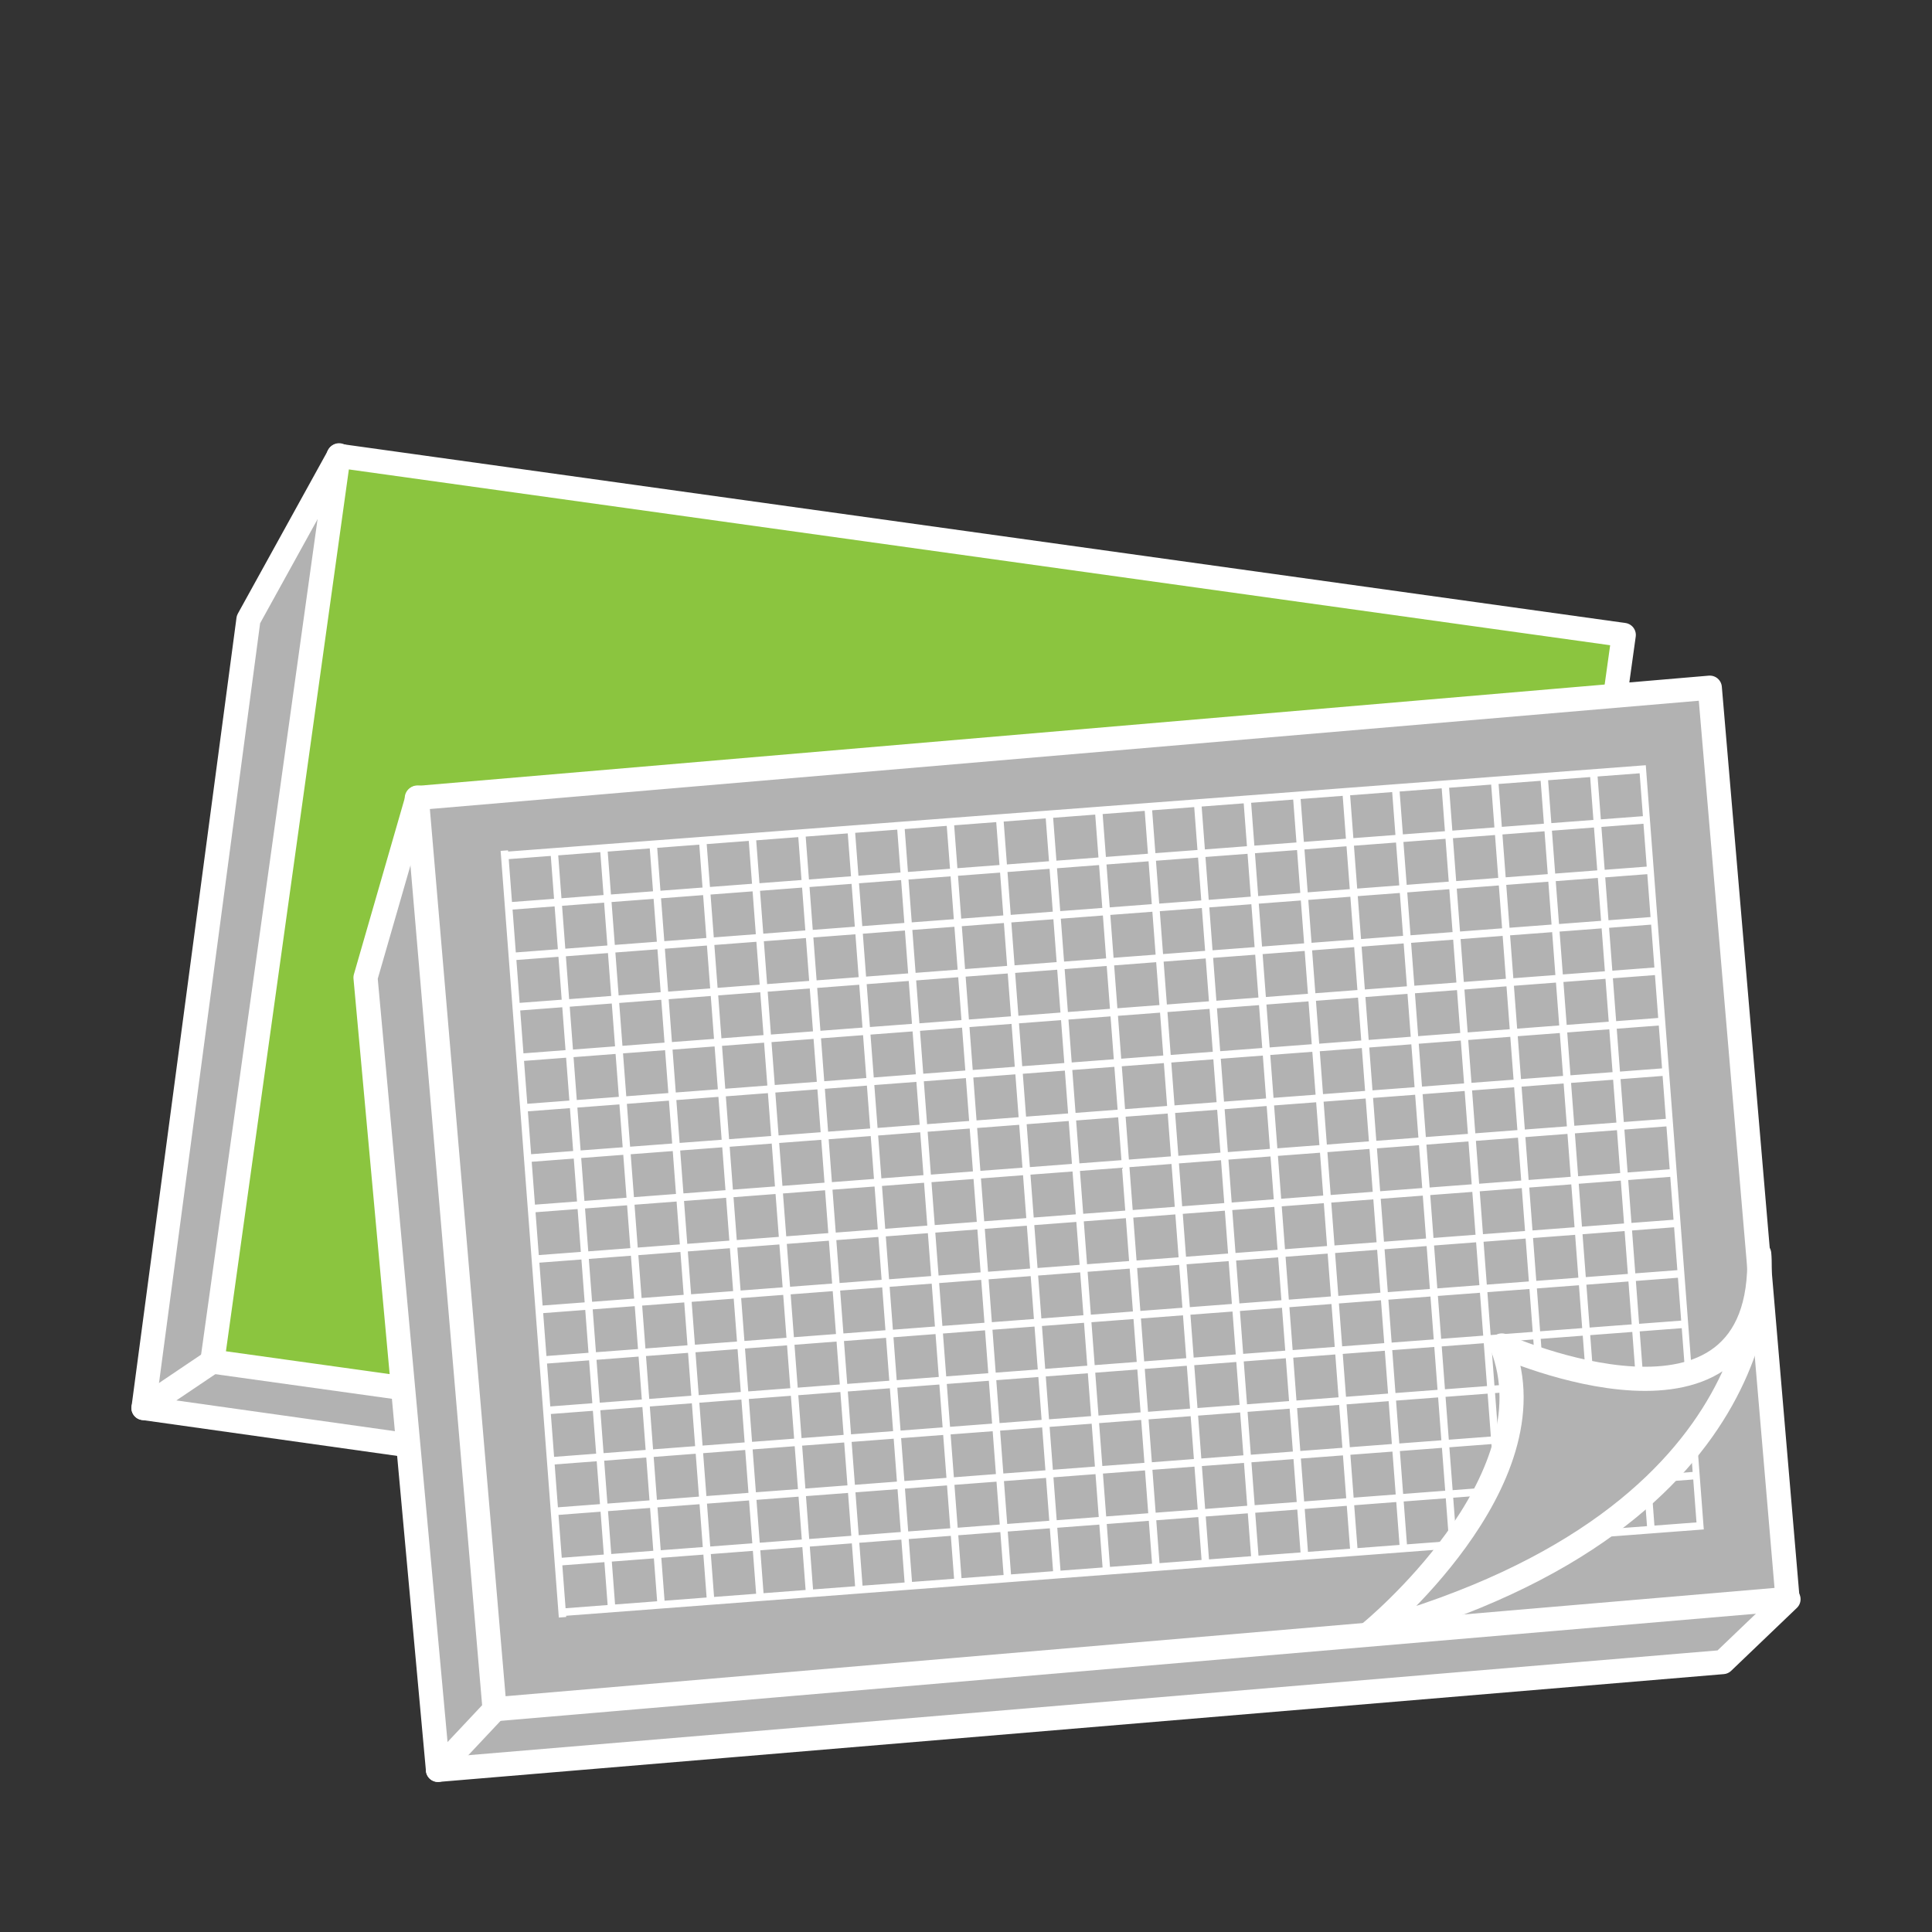 <?xml version="1.0" encoding="utf-8"?>
<!-- Generator: Adobe Illustrator 16.0.4, SVG Export Plug-In . SVG Version: 6.00 Build 0)  -->
<!DOCTYPE svg PUBLIC "-//W3C//DTD SVG 1.1//EN" "http://www.w3.org/Graphics/SVG/1.1/DTD/svg11.dtd">
<svg xmlns="http://www.w3.org/2000/svg" xmlns:xlink="http://www.w3.org/1999/xlink" version="1.1" id="Ebene_1" x="0px" y="0px" width="120px" height="120px" viewBox="0 0 120 120" enable-background="new 0 0 120 120" xml:space="preserve">
<rect x="0" y="0" width="120" height="120" fill="#333333" stroke="none"/>
<polygon fill="#B2B2B2" stroke="#FFFFFF" stroke-width="1.5" stroke-linecap="round" stroke-linejoin="round" stroke-miterlimit="10" points="  21.059,28.28 56.389,40.774 93.061,95.711 88.216,98.615 8.913,87.454 15.432,38.472 "/>
<rect x="28.647" y="21.681" transform="matrix(0.138 -0.99 0.99 0.138 -12.23 109.938)" fill="#8BC53F" stroke="#FFFFFF" stroke-width="1.5" stroke-linecap="round" stroke-linejoin="round" stroke-miterlimit="10" width="56.827" height="80.632"/>
<line fill="#FFFFFF" stroke="#FFFFFF" stroke-width="1.5" stroke-linecap="round" stroke-linejoin="round" stroke-miterlimit="10" x1="8.913" y1="87.454" x2="13.203" y2="84.563"/>
<polygon fill="#B2B2B2" stroke="#FFFFFF" stroke-width="1.5" stroke-linecap="round" stroke-linejoin="round" stroke-miterlimit="10" points="  25.931,49.536 63.151,53.888 111.087,99.329 107.007,103.235 27.203,109.929 22.703,60.721 "/>
<rect x="40.096" y="34.117" transform="matrix(-0.085 -0.996 0.996 -0.085 0.147 149.001)" fill="#B2B2B2" stroke="#FFFFFF" stroke-width="1.5" stroke-linecap="round" stroke-linejoin="round" stroke-miterlimit="10" width="56.826" height="80.632"/>
<path fill="#FFFFFF" d="M105.825,94.996l-3.602-47.467l-70.662,5.362l-0.005-0.076l-0.461,0.035l3.615,47.619l0.46-0.035  l-0.006-0.076L105.825,94.996z M31.8,56.024l-0.202-2.663l2.612-0.198l0.203,2.664L31.8,56.024z M34.874,55.792l-0.202-2.664  l2.614-0.199l0.201,2.664L34.874,55.792z M37.948,55.558l-0.202-2.664l2.612-0.197l0.203,2.664L37.948,55.558z M41.022,55.325  l-0.202-2.664l2.614-0.199l0.201,2.665L41.022,55.325z M44.097,55.091l-0.203-2.663l2.613-0.198l0.203,2.663L44.097,55.091z   M47.171,54.858l-0.202-2.664l2.614-0.199l0.201,2.664L47.171,54.858z M50.245,54.626l-0.202-2.664l2.612-0.199l0.203,2.664  L50.245,54.626z M53.319,54.392l-0.203-2.664l2.613-0.198l0.203,2.664L53.319,54.392z M56.394,54.159l-0.201-2.664l2.611-0.199  l0.203,2.664L56.394,54.159z M59.466,53.925l-0.201-2.664l2.613-0.198l0.202,2.665L59.466,53.925z M62.542,53.692l-0.202-2.664  l2.612-0.199l0.203,2.664L62.542,53.692z M65.616,53.458l-0.203-2.663l2.613-0.199l0.202,2.664L65.616,53.458z M68.69,53.226  l-0.203-2.664l2.613-0.198l0.201,2.663L68.69,53.226z M71.763,52.991l-0.201-2.662l2.613-0.199l0.202,2.664L71.763,52.991z   M74.838,52.759l-0.202-2.664l2.613-0.198l0.201,2.663L74.838,52.759z M77.911,52.524l-0.201-2.662l2.613-0.199l0.202,2.664  L77.911,52.524z M80.986,52.292l-0.202-2.664l2.613-0.197l0.201,2.662L80.986,52.292z M84.06,52.058l-0.201-2.662l2.612-0.199  l0.202,2.664L84.06,52.058z M87.135,51.825l-0.202-2.664l2.613-0.197l0.201,2.664L87.135,51.825z M90.208,51.592l-0.202-2.663  l2.613-0.197l0.202,2.662L90.208,51.592z M93.282,51.358l-0.202-2.664l2.613-0.197l0.202,2.664L93.282,51.358z M96.356,51.125  l-0.201-2.663l2.613-0.197l0.202,2.662L96.356,51.125z M99.431,50.892l-0.202-2.663l2.612-0.198l0.203,2.664L99.431,50.892z   M32.038,59.157l-0.202-2.662l2.612-0.198l0.202,2.662L32.038,59.157z M35.112,58.925l-0.202-2.663l2.612-0.198l0.203,2.662  L35.112,58.925z M38.187,58.69l-0.203-2.663l2.613-0.197l0.202,2.662L38.187,58.69z M41.261,58.457l-0.203-2.661l2.614-0.199  l0.202,2.662L41.261,58.457z M44.335,58.224l-0.202-2.662l2.612-0.198l0.201,2.662L44.335,58.224z M47.409,57.991l-0.203-2.662  l2.613-0.199l0.202,2.662L47.409,57.991z M50.482,57.757l-0.201-2.662l2.612-0.197l0.202,2.661L50.482,57.757z M53.558,57.524  l-0.203-2.662l2.614-0.199l0.202,2.663L53.558,57.524z M56.631,57.29l-0.202-2.661l2.613-0.198l0.201,2.662L56.631,57.29z   M59.704,57.058l-0.201-2.662l2.613-0.197l0.202,2.66L59.704,57.058z M62.779,56.825l-0.202-2.663l2.613-0.198l0.201,2.662  L62.779,56.825z M65.853,56.591l-0.201-2.662l2.613-0.199l0.201,2.663L65.853,56.591z M68.928,56.358l-0.202-2.663l2.613-0.198  l0.201,2.662L68.928,56.358z M72.001,56.124l-0.202-2.662l2.614-0.197l0.201,2.662L72.001,56.124z M75.076,55.892l-0.202-2.664  l2.613-0.197l0.201,2.662L75.076,55.892z M78.149,55.657l-0.202-2.662l2.614-0.197l0.201,2.661L78.149,55.657z M81.224,55.425  l-0.202-2.663l2.612-0.198l0.203,2.663L81.224,55.425z M84.298,55.192l-0.202-2.664l2.614-0.197l0.201,2.662L84.298,55.192z   M87.372,54.959l-0.203-2.663l2.614-0.197l0.201,2.661L87.372,54.959z M90.446,54.726l-0.202-2.663l2.614-0.198l0.201,2.663  L90.446,54.726z M93.521,54.491l-0.202-2.662l2.613-0.197l0.202,2.662L93.521,54.491z M96.595,54.259l-0.202-2.664l2.612-0.197  l0.203,2.662L96.595,54.259z M99.669,54.025l-0.203-2.663l2.613-0.197l0.202,2.662L99.669,54.025z M32.275,62.29l-0.201-2.663  l2.612-0.198l0.202,2.664L32.275,62.29z M35.35,62.058l-0.202-2.662l2.613-0.199l0.202,2.663L35.35,62.058z M38.424,61.825  l-0.202-2.664l2.613-0.198l0.201,2.663L38.424,61.825z M41.499,61.591l-0.203-2.664l2.613-0.198l0.202,2.664L41.499,61.591z   M44.571,61.357l-0.201-2.663l2.611-0.198l0.203,2.663L44.571,61.357z M47.646,61.124l-0.202-2.662l2.613-0.199l0.202,2.663  L47.646,61.124z M50.721,60.892l-0.202-2.664l2.612-0.198l0.202,2.663L50.721,60.892z M53.794,60.658l-0.202-2.663l2.614-0.199  l0.201,2.664L53.794,60.658z M56.869,60.425l-0.202-2.664l2.613-0.197l0.201,2.663L56.869,60.425z M59.942,60.191l-0.202-2.663  l2.614-0.199l0.201,2.664L59.942,60.191z M63.017,59.958l-0.201-2.664l2.612-0.197l0.202,2.662L63.017,59.958z M66.091,59.726  l-0.202-2.664l2.614-0.199l0.201,2.664L66.091,59.726z M69.166,59.491l-0.202-2.664l2.612-0.197l0.202,2.664L69.166,59.491z   M72.239,59.259l-0.202-2.664l2.612-0.197l0.203,2.662L72.239,59.259z M75.313,59.025l-0.201-2.665l2.612-0.197l0.202,2.664  L75.313,59.025z M78.388,58.792l-0.203-2.664l2.613-0.198l0.203,2.663L78.388,58.792z M81.462,58.559l-0.201-2.663l2.612-0.199  l0.202,2.664L81.462,58.559z M84.536,58.325l-0.203-2.664l2.613-0.197l0.202,2.663L84.536,58.325z M87.61,58.092l-0.203-2.663  l2.613-0.199l0.202,2.664L87.61,58.092z M90.685,57.858l-0.203-2.663l2.614-0.198l0.202,2.663L90.685,57.858z M93.759,57.625  l-0.203-2.663l2.613-0.199l0.201,2.664L93.759,57.625z M96.833,57.392l-0.203-2.664l2.614-0.197l0.202,2.663L96.833,57.392z   M99.906,57.158l-0.202-2.663l2.613-0.199l0.201,2.664L99.906,57.158z M32.513,65.425l-0.202-2.664l2.613-0.198l0.202,2.663  L32.513,65.425z M35.588,65.19l-0.202-2.662l2.613-0.199l0.203,2.662L35.588,65.19z M38.661,64.958l-0.201-2.662l2.612-0.199  l0.202,2.662L38.661,64.958z M41.735,64.724l-0.201-2.662l2.613-0.199l0.201,2.664L41.735,64.724z M44.81,64.491l-0.201-2.664  l2.612-0.198l0.202,2.663L44.81,64.491z M47.884,64.258l-0.201-2.663l2.613-0.198l0.201,2.663L47.884,64.258z M50.958,64.024  l-0.201-2.662l2.612-0.199l0.202,2.662L50.958,64.024z M54.032,63.791l-0.201-2.663l2.613-0.198l0.201,2.663L54.032,63.791z   M57.106,63.559l-0.201-2.663l2.612-0.199l0.202,2.664L57.106,63.559z M60.181,63.324l-0.203-2.663l2.614-0.197l0.202,2.662  L60.181,63.324z M63.255,63.091l-0.203-2.662l2.613-0.199l0.202,2.662L63.255,63.091z M66.329,62.858l-0.203-2.664l2.614-0.197  l0.202,2.662L66.329,62.858z M69.403,62.625l-0.201-2.663l2.611-0.199l0.202,2.664L69.403,62.625z M72.477,62.392l-0.202-2.664  l2.613-0.197l0.202,2.662L72.477,62.392z M75.552,62.158l-0.202-2.663l2.612-0.197l0.202,2.662L75.552,62.158z M78.626,61.925  l-0.203-2.664l2.613-0.197l0.202,2.663L78.626,61.925z M81.699,61.691l-0.202-2.663l2.613-0.199l0.201,2.664L81.699,61.691z   M84.773,61.458l-0.202-2.662l2.613-0.199l0.202,2.664L84.773,61.458z M87.848,61.225l-0.202-2.663l2.613-0.197l0.201,2.662  L87.848,61.225z M90.921,60.991l-0.202-2.662l2.614-0.199l0.201,2.664L90.921,60.991z M93.996,60.759l-0.202-2.664l2.613-0.197  l0.201,2.663L93.996,60.759z M97.07,60.524l-0.202-2.662l2.613-0.199l0.201,2.664L97.07,60.524z M100.145,60.291l-0.202-2.663  l2.612-0.197l0.202,2.662L100.145,60.291z M32.751,68.558l-0.202-2.664l2.613-0.198l0.202,2.663L32.751,68.558z M35.825,68.324  l-0.201-2.663l2.611-0.199l0.203,2.664L35.825,68.324z M38.899,68.091l-0.202-2.664l2.612-0.198l0.203,2.663L38.899,68.091z   M41.974,67.856l-0.202-2.662l2.613-0.198l0.202,2.663L41.974,67.856z M45.048,67.624l-0.202-2.664l2.612-0.198l0.203,2.663  L45.048,67.624z M48.122,67.391l-0.203-2.663l2.613-0.199l0.203,2.664L48.122,67.391z M51.195,67.157l-0.201-2.664l2.612-0.197  l0.203,2.662L51.195,67.157z M54.271,66.925l-0.203-2.664l2.614-0.198l0.202,2.663L54.271,66.925z M57.345,66.69l-0.202-2.664  l2.612-0.197l0.203,2.664L57.345,66.69z M60.418,66.458l-0.202-2.664l2.613-0.198l0.201,2.663L60.418,66.458z M63.493,66.225  l-0.202-2.664l2.612-0.198l0.203,2.664L63.493,66.225z M66.566,65.991l-0.202-2.664l2.613-0.198l0.203,2.663L66.566,65.991z   M69.641,65.758l-0.202-2.663l2.613-0.198l0.201,2.663L69.641,65.758z M72.715,65.525l-0.202-2.665l2.613-0.197l0.203,2.664  L72.715,65.525z M75.789,65.291l-0.202-2.663L78.2,62.43l0.201,2.663L75.789,65.291z M78.862,65.058l-0.202-2.664l2.614-0.197  l0.201,2.662L78.862,65.058z M81.938,64.825l-0.202-2.664l2.613-0.198l0.201,2.663L81.938,64.825z M85.011,64.592l-0.202-2.665  l2.613-0.197l0.202,2.664L85.011,64.592z M88.085,64.358l-0.201-2.664l2.612-0.197l0.202,2.662L88.085,64.358z M91.16,64.125  l-0.202-2.663l2.613-0.199l0.201,2.664L91.16,64.125z M94.233,63.892l-0.201-2.664l2.612-0.198l0.202,2.663L94.233,63.892z   M97.309,63.658l-0.202-2.665l2.612-0.197l0.202,2.664L97.309,63.658z M100.382,63.425l-0.203-2.663l2.613-0.198l0.202,2.663  L100.382,63.425z M32.989,71.69l-0.202-2.663l2.612-0.199l0.201,2.664L32.989,71.69z M36.063,71.456l-0.202-2.662l2.612-0.198  l0.203,2.663L36.063,71.456z M39.137,71.224l-0.201-2.662l2.612-0.199l0.203,2.663L39.137,71.224z M42.212,70.989l-0.203-2.662  l2.613-0.199l0.202,2.664L42.212,70.989z M45.285,70.757l-0.202-2.662l2.613-0.199l0.201,2.663L45.285,70.757z M48.359,70.524  l-0.202-2.664l2.613-0.198l0.202,2.663L48.359,70.524z M51.435,70.29l-0.202-2.662l2.612-0.199l0.203,2.663L51.435,70.29z   M54.508,70.058l-0.202-2.664l2.613-0.197l0.202,2.662L54.508,70.058z M57.583,69.824l-0.203-2.663l2.613-0.198l0.202,2.663  L57.583,69.824z M60.655,69.591l-0.201-2.664l2.613-0.198l0.202,2.663L60.655,69.591z M63.731,69.356l-0.203-2.662l2.612-0.197  l0.202,2.661L63.731,69.356z M66.804,69.124l-0.202-2.664l2.613-0.197l0.202,2.662L66.804,69.124z M69.88,68.891l-0.203-2.663  l2.613-0.198l0.202,2.663L69.88,68.891z M72.952,68.657l-0.201-2.662l2.612-0.198l0.202,2.661L72.952,68.657z M76.026,68.425  l-0.201-2.664l2.612-0.197l0.202,2.662L76.026,68.425z M79.101,68.19l-0.202-2.664l2.612-0.197l0.203,2.664L79.101,68.19z   M82.175,67.958l-0.201-2.664l2.612-0.197l0.202,2.662L82.175,67.958z M85.248,67.724l-0.202-2.662l2.614-0.197l0.202,2.662  L85.248,67.724z M88.323,67.491l-0.202-2.663l2.612-0.198l0.203,2.662L88.323,67.491z M91.396,67.257l-0.202-2.661l2.613-0.198  l0.203,2.662L91.396,67.257z M94.472,67.024l-0.202-2.663l2.612-0.198l0.203,2.664L94.472,67.024z M97.545,66.79l-0.202-2.662  l2.613-0.197l0.203,2.662L97.545,66.79z M100.62,66.558l-0.202-2.662l2.612-0.199l0.203,2.662L100.62,66.558z M33.227,74.823  l-0.202-2.663l2.613-0.198l0.202,2.663L33.227,74.823z M36.301,74.591l-0.202-2.664l2.613-0.199l0.202,2.664L36.301,74.591z   M39.376,74.358l-0.203-2.665l2.613-0.198l0.201,2.664L39.376,74.358z M42.449,74.124l-0.202-2.664l2.613-0.198l0.201,2.663  L42.449,74.124z M45.522,73.89l-0.201-2.662l2.613-0.199l0.201,2.663L45.522,73.89z M48.599,73.657l-0.203-2.664l2.613-0.198  l0.202,2.663L48.599,73.657z M51.671,73.425l-0.201-2.664l2.612-0.199l0.202,2.664L51.671,73.425z M54.745,73.19l-0.202-2.662  l2.614-0.2l0.201,2.663L54.745,73.19z M57.819,72.958l-0.201-2.664l2.612-0.197l0.202,2.662L57.819,72.958z M60.894,72.724  l-0.202-2.662l2.612-0.199l0.203,2.663L60.894,72.724z M63.968,72.491l-0.201-2.664l2.613-0.199l0.201,2.664L63.968,72.491z   M67.042,72.258l-0.202-2.663l2.612-0.199l0.203,2.664L67.042,72.258z M70.117,72.024l-0.202-2.664l2.613-0.197l0.201,2.662  L70.117,72.024z M73.19,71.79l-0.203-2.662l2.613-0.199l0.203,2.664L73.19,71.79z M76.265,71.558l-0.202-2.664l2.612-0.197  l0.203,2.662L76.265,71.558z M79.339,71.324l-0.203-2.663l2.613-0.197l0.203,2.662L79.339,71.324z M82.413,71.091l-0.202-2.664  l2.612-0.197l0.203,2.662L82.413,71.091z M85.485,70.858l-0.201-2.664l2.613-0.197l0.203,2.662L85.485,70.858z M88.562,70.624  l-0.202-2.663l2.612-0.198l0.203,2.664L88.562,70.624z M91.634,70.392l-0.201-2.664l2.613-0.197l0.202,2.662L91.634,70.392z   M94.71,70.157l-0.203-2.663l2.613-0.198l0.202,2.664L94.71,70.157z M97.784,69.924l-0.203-2.663l2.613-0.197l0.203,2.662  L97.784,69.924z M100.858,69.69l-0.203-2.663l2.613-0.198l0.201,2.664L100.858,69.69z M33.465,77.956l-0.202-2.662l2.613-0.198  l0.201,2.662L33.465,77.956z M36.539,77.724l-0.202-2.663l2.613-0.198l0.201,2.662L36.539,77.724z M39.612,77.489l-0.201-2.662  l2.613-0.198l0.201,2.662L39.612,77.489z M42.687,77.257l-0.201-2.662l2.613-0.199l0.201,2.662L42.687,77.257z M45.762,77.022  L45.56,74.36l2.611-0.198l0.203,2.662L45.762,77.022z M48.835,76.79l-0.203-2.662l2.614-0.199l0.202,2.662L48.835,76.79z   M51.91,76.558l-0.203-2.664l2.614-0.197l0.201,2.662L51.91,76.558z M54.983,76.323l-0.201-2.662l2.612-0.199l0.202,2.663  L54.983,76.323z M58.058,76.091l-0.202-2.664l2.612-0.197l0.203,2.662L58.058,76.091z M61.132,75.856l-0.203-2.662l2.614-0.199  l0.202,2.664L61.132,75.856z M64.206,75.624l-0.202-2.664l2.612-0.197l0.203,2.662L64.206,75.624z M67.28,75.39l-0.203-2.662  l2.613-0.199l0.202,2.664L67.28,75.39z M70.354,75.157l-0.202-2.663l2.612-0.198l0.203,2.662L70.354,75.157z M73.427,74.924  l-0.201-2.663l2.613-0.197l0.202,2.662L73.427,74.924z M76.503,74.69l-0.202-2.664l2.612-0.197l0.203,2.662L76.503,74.69z   M79.576,74.457l-0.202-2.663l2.613-0.197l0.201,2.662L79.576,74.457z M82.651,74.224l-0.203-2.663l2.613-0.198l0.202,2.663  L82.651,74.224z M85.725,73.99l-0.202-2.663l2.613-0.197l0.202,2.662L85.725,73.99z M88.798,73.758l-0.201-2.663l2.612-0.199  l0.202,2.664L88.798,73.758z M91.873,73.524l-0.202-2.663l2.613-0.198l0.202,2.662L91.873,73.524z M94.946,73.29l-0.201-2.663  l2.613-0.198l0.201,2.664L94.946,73.29z M98.021,73.058l-0.202-2.663l2.613-0.198l0.201,2.663L98.021,73.058z M101.095,72.824  l-0.201-2.663l2.612-0.199l0.202,2.664L101.095,72.824z M33.702,81.089l-0.201-2.662l2.612-0.198l0.202,2.663L33.702,81.089z   M36.776,80.857l-0.203-2.663l2.614-0.199l0.202,2.663L36.776,80.857z M39.851,80.622l-0.202-2.662l2.613-0.198l0.202,2.663  L39.851,80.622z M42.925,80.39l-0.203-2.662l2.613-0.199l0.202,2.664L42.925,80.39z M45.999,80.157l-0.203-2.664l2.613-0.198  l0.202,2.663L45.999,80.157z M49.073,79.923l-0.203-2.662l2.614-0.199l0.202,2.663L49.073,79.923z M52.147,79.69l-0.201-2.664  l2.612-0.197l0.201,2.662L52.147,79.69z M55.221,79.458l-0.202-2.664l2.613-0.199l0.202,2.664L55.221,79.458z M58.296,79.225  l-0.203-2.665l2.613-0.197l0.202,2.664L58.296,79.225z M61.369,78.99l-0.202-2.663l2.613-0.197l0.202,2.662L61.369,78.99z   M64.444,78.758l-0.202-2.665l2.612-0.197l0.202,2.664L64.444,78.758z M67.518,78.524l-0.202-2.664l2.613-0.198l0.201,2.663  L67.518,78.524z M70.593,78.291l-0.203-2.663l2.613-0.199l0.202,2.664L70.593,78.291z M73.666,78.058l-0.202-2.664l2.613-0.197  l0.201,2.663L73.666,78.058z M76.74,77.824l-0.202-2.665l2.613-0.197l0.201,2.664L76.74,77.824z M79.813,77.591l-0.202-2.664  l2.614-0.197l0.201,2.663L79.813,77.591z M82.889,77.357l-0.202-2.663l2.613-0.199l0.202,2.664L82.889,77.357z M85.962,77.124  l-0.203-2.664l2.613-0.197l0.203,2.663L85.962,77.124z M89.037,76.891l-0.202-2.663l2.613-0.197l0.201,2.662L89.037,76.891z   M92.11,76.657l-0.201-2.663l2.612-0.198l0.202,2.664L92.11,76.657z M95.186,76.425l-0.202-2.664l2.611-0.197l0.203,2.663  L95.186,76.425z M98.259,76.19l-0.201-2.664l2.613-0.197l0.201,2.663L98.259,76.19z M101.333,75.958l-0.202-2.664l2.612-0.197  l0.203,2.663L101.333,75.958z M33.94,84.224l-0.202-2.664l2.613-0.198l0.202,2.663L33.94,84.224z M37.015,83.989l-0.202-2.662  l2.613-0.199l0.202,2.664L37.015,83.989z M40.089,83.757l-0.203-2.664l2.613-0.197l0.202,2.662L40.089,83.757z M43.162,83.522  L42.96,80.86l2.613-0.198l0.203,2.663L43.162,83.522z M46.237,83.29l-0.203-2.664l2.613-0.198l0.202,2.663L46.237,83.29z   M49.311,83.057l-0.202-2.663l2.613-0.198l0.203,2.663L49.311,83.057z M52.386,82.823l-0.203-2.664l2.613-0.197l0.201,2.662  L52.386,82.823z M55.459,82.59l-0.202-2.663l2.613-0.198l0.201,2.663L55.459,82.59z M58.534,82.356l-0.202-2.662l2.612-0.199  l0.202,2.664L58.534,82.356z M61.606,82.123l-0.201-2.663l2.613-0.198l0.201,2.663L61.606,82.123z M64.682,81.89l-0.202-2.664  l2.612-0.197l0.202,2.662L64.682,81.89z M67.755,81.657l-0.201-2.664l2.613-0.197l0.201,2.662L67.755,81.657z M70.83,81.424  l-0.202-2.663l2.612-0.199l0.202,2.664L70.83,81.424z M73.903,81.19L73.7,78.526l2.614-0.197l0.202,2.662L73.903,81.19z   M76.979,80.957l-0.202-2.663l2.612-0.199l0.202,2.664L76.979,80.957z M80.052,80.724l-0.203-2.664l2.614-0.197l0.202,2.662  L80.052,80.724z M83.126,80.49l-0.202-2.663l2.612-0.199l0.203,2.664L83.126,80.49z M86.2,80.257l-0.203-2.663l2.614-0.198  l0.202,2.664L86.2,80.257z M89.274,80.023l-0.202-2.663l2.612-0.199l0.203,2.664L89.274,80.023z M92.348,79.79l-0.202-2.663  l2.613-0.198l0.202,2.664L92.348,79.79z M95.422,79.557l-0.202-2.662l2.614-0.198l0.201,2.662L95.422,79.557z M98.497,79.323  l-0.203-2.662l2.613-0.199l0.203,2.664L98.497,79.323z M101.571,79.09l-0.202-2.663l2.612-0.199l0.202,2.664L101.571,79.09z   M34.179,87.356l-0.203-2.664l2.613-0.198l0.202,2.663L34.179,87.356z M37.252,87.123L37.05,84.46l2.613-0.199l0.201,2.664  L37.252,87.123z M40.325,86.89l-0.201-2.664l2.612-0.198l0.202,2.663L40.325,86.89z M43.399,86.657l-0.201-2.664l2.613-0.199  l0.201,2.664L43.399,86.657z M46.475,86.423l-0.202-2.664l2.612-0.198l0.202,2.663L46.475,86.423z M49.548,86.19l-0.201-2.664  l2.613-0.199l0.201,2.664L49.548,86.19z M52.622,85.957l-0.202-2.663l2.613-0.199l0.202,2.664L52.622,85.957z M55.696,85.724  l-0.201-2.664l2.613-0.198l0.202,2.663L55.696,85.724z M58.771,85.49l-0.202-2.663l2.613-0.199l0.202,2.664L58.771,85.49z   M61.845,85.257l-0.202-2.664l2.613-0.198l0.202,2.665L61.845,85.257z M64.92,85.023l-0.202-2.663l2.612-0.199l0.202,2.664  L64.92,85.023z M67.993,84.79l-0.202-2.664l2.613-0.198l0.201,2.663L67.993,84.79z M71.067,84.557l-0.202-2.663l2.612-0.198  l0.203,2.663L71.067,84.557z M74.142,84.323l-0.202-2.664l2.613-0.197l0.202,2.664L74.142,84.323z M77.216,84.09l-0.202-2.663  l2.612-0.198l0.203,2.663L77.216,84.09z M80.289,83.856l-0.202-2.663l2.613-0.198l0.203,2.664L80.289,83.856z M83.363,83.623  l-0.201-2.663l2.612-0.198l0.203,2.663L83.363,83.623z M86.438,83.39l-0.202-2.664l2.613-0.197l0.203,2.664L86.438,83.39z   M89.513,83.157l-0.203-2.664l2.613-0.197l0.202,2.663L89.513,83.157z M92.586,82.924l-0.202-2.665l2.613-0.197l0.203,2.664  L92.586,82.924z M95.66,82.689l-0.202-2.663l2.613-0.197l0.201,2.663L95.66,82.689z M98.735,82.457l-0.202-2.663l2.612-0.199  l0.203,2.664L98.735,82.457z M101.808,82.224l-0.201-2.663l2.612-0.198l0.202,2.663L101.808,82.224z M34.416,90.489l-0.202-2.663  l2.611-0.198l0.203,2.663L34.416,90.489z M37.489,90.257l-0.201-2.664l2.613-0.198l0.201,2.663L37.489,90.257z M40.563,90.022  l-0.202-2.663l2.612-0.198l0.203,2.663L40.563,90.022z M43.638,89.788l-0.201-2.662l2.612-0.198l0.202,2.663L43.638,89.788z   M46.712,89.556l-0.201-2.663l2.611-0.198l0.203,2.663L46.712,89.556z M49.786,89.323l-0.202-2.664l2.613-0.198l0.202,2.663  L49.786,89.323z M52.86,89.089l-0.201-2.662l2.613-0.198l0.201,2.662L52.86,89.089z M55.935,88.856l-0.202-2.664l2.612-0.197  l0.203,2.662L55.935,88.856z M59.009,88.622l-0.202-2.662l2.612-0.198l0.203,2.662L59.009,88.622z M62.083,88.39l-0.202-2.664  l2.613-0.197l0.202,2.662L62.083,88.39z M65.157,88.156l-0.202-2.663l2.612-0.197l0.202,2.662L65.157,88.156z M68.23,87.923  l-0.202-2.663l2.613-0.198l0.203,2.662L68.23,87.923z M71.306,87.689l-0.203-2.663l2.613-0.197l0.202,2.662L71.306,87.689z   M74.379,87.456l-0.202-2.662l2.613-0.199l0.201,2.664L74.379,87.456z M77.454,87.223l-0.203-2.663l2.613-0.197l0.202,2.662  L77.454,87.223z M80.526,86.989l-0.201-2.662l2.613-0.199l0.201,2.662L80.526,86.989z M83.603,86.757l-0.203-2.664l2.613-0.197  l0.202,2.662L83.603,86.757z M86.675,86.523l-0.201-2.663l2.613-0.199l0.201,2.664L86.675,86.523z M89.749,86.29l-0.201-2.662  l2.612-0.199l0.202,2.662L89.749,86.29z M92.823,86.057l-0.201-2.662l2.613-0.199l0.202,2.663L92.823,86.057z M95.897,85.823  l-0.201-2.663l2.612-0.198l0.202,2.662L95.897,85.823z M98.972,85.59l-0.201-2.662l2.613-0.199l0.202,2.663L98.972,85.59z   M102.046,85.356l-0.201-2.662l2.612-0.199l0.202,2.664L102.046,85.356z M34.653,93.622l-0.202-2.663l2.612-0.198l0.203,2.663  L34.653,93.622z M37.728,93.39l-0.202-2.664l2.614-0.198l0.201,2.663L37.728,93.39z M40.802,93.157l-0.201-2.664l2.611-0.199  l0.202,2.664L40.802,93.157z M43.876,92.923l-0.203-2.664l2.613-0.198l0.203,2.663L43.876,92.923z M46.95,92.688l-0.203-2.662  l2.613-0.199l0.203,2.664L46.95,92.688z M50.024,92.456l-0.202-2.664l2.612-0.197l0.203,2.663L50.024,92.456z M53.099,92.224  l-0.203-2.664l2.613-0.199l0.201,2.664L53.099,92.224z M56.173,91.989l-0.203-2.663l2.613-0.198l0.203,2.664L56.173,91.989z   M59.247,91.757l-0.203-2.664l2.613-0.197l0.202,2.662L59.247,91.757z M62.319,91.522l-0.201-2.663l2.613-0.198l0.202,2.664  L62.319,91.522z M65.396,91.29l-0.203-2.664l2.613-0.197l0.202,2.662L65.396,91.29z M68.468,91.056l-0.201-2.663l2.613-0.198  l0.202,2.664L68.468,91.056z M71.544,90.823l-0.203-2.664l2.613-0.197l0.201,2.662L71.544,90.823z M74.616,90.589l-0.201-2.662  l2.613-0.197l0.202,2.662L74.616,90.589z M77.691,90.356l-0.202-2.664l2.613-0.197l0.201,2.664L77.691,90.356z M80.765,90.122  l-0.201-2.662l2.613-0.199l0.202,2.664L80.765,90.122z M83.84,89.89l-0.202-2.663l2.613-0.198l0.201,2.662L83.84,89.89z   M86.913,89.657l-0.202-2.664l2.613-0.197l0.202,2.663L86.913,89.657z M89.988,89.423l-0.202-2.663l2.613-0.198l0.201,2.664  L89.988,89.423z M93.062,89.19l-0.202-2.663l2.612-0.198l0.203,2.663L93.062,89.19z M96.136,88.956l-0.202-2.663l2.612-0.198  l0.203,2.664L96.136,88.956z M99.21,88.723l-0.201-2.663l2.612-0.197l0.202,2.663L99.21,88.723z M102.284,88.489l-0.202-2.662  l2.612-0.199l0.202,2.664L102.284,88.489z M34.892,96.755l-0.203-2.662l2.613-0.198l0.202,2.662L34.892,96.755z M37.966,96.522  l-0.201-2.663l2.612-0.198l0.201,2.662L37.966,96.522z M41.039,96.288l-0.202-2.662l2.613-0.197l0.201,2.662L41.039,96.288z   M44.114,96.056l-0.203-2.662l2.614-0.199l0.202,2.663L44.114,96.056z M47.188,95.821l-0.202-2.662l2.613-0.198l0.202,2.662  L47.188,95.821z M50.261,95.59l-0.201-2.663l2.613-0.199l0.202,2.663L50.261,95.59z M53.336,95.356l-0.202-2.664l2.613-0.197  l0.202,2.662L53.336,95.356z M56.41,95.122l-0.202-2.662l2.613-0.199l0.202,2.663L56.41,95.122z M59.484,94.89l-0.202-2.664  l2.613-0.197l0.201,2.662L59.484,94.89z M62.559,94.655l-0.202-2.662l2.613-0.197l0.202,2.661L62.559,94.655z M65.633,94.423  l-0.202-2.664l2.613-0.197l0.201,2.662L65.633,94.423z M68.707,94.189l-0.202-2.663l2.613-0.197l0.201,2.662L68.707,94.189z   M71.78,93.956l-0.202-2.663l2.612-0.198l0.203,2.663L71.78,93.956z M74.854,93.724l-0.202-2.664l2.614-0.197l0.201,2.662  L74.854,93.724z M77.93,93.489l-0.202-2.663l2.613-0.198l0.201,2.664L77.93,93.489z M81.003,93.257L80.8,90.593l2.613-0.197  l0.203,2.663L81.003,93.257z M84.077,93.022l-0.202-2.663l2.612-0.198l0.203,2.663L84.077,93.022z M87.151,92.79l-0.202-2.663  l2.612-0.198l0.203,2.663L87.151,92.79z M90.226,92.557l-0.203-2.663l2.613-0.199l0.202,2.664L90.226,92.557z M93.3,92.323  l-0.202-2.663l2.613-0.198l0.202,2.663L93.3,92.323z M96.374,92.091l-0.203-2.664l2.613-0.199l0.202,2.665L96.374,92.091z   M99.448,91.856l-0.202-2.663l2.613-0.198l0.202,2.663L99.448,91.856z M102.522,91.623l-0.203-2.663l2.613-0.199l0.202,2.664  L102.522,91.623z M35.129,99.89l-0.202-2.664l2.613-0.198l0.201,2.663L35.129,99.89z M38.203,99.656l-0.202-2.663l2.613-0.199  l0.202,2.664L38.203,99.656z M41.277,99.423l-0.202-2.664l2.613-0.198l0.201,2.663L41.277,99.423z M44.352,99.189l-0.202-2.663  l2.612-0.199l0.202,2.664L44.352,99.189z M47.425,98.956l-0.201-2.664l2.612-0.198l0.202,2.663L47.425,98.956z M50.5,98.723  l-0.202-2.663l2.612-0.199l0.202,2.664L50.5,98.723z M53.574,98.489l-0.202-2.664l2.612-0.197l0.202,2.664L53.574,98.489z   M56.647,98.256l-0.203-2.663l2.614-0.199l0.202,2.664L56.647,98.256z M59.722,98.022l-0.201-2.664l2.612-0.197l0.202,2.664  L59.722,98.022z M62.796,97.789l-0.203-2.663l2.614-0.199l0.202,2.664L62.796,97.789z M65.87,97.556l-0.201-2.664l2.612-0.197  l0.202,2.664L65.87,97.556z M68.943,97.322l-0.201-2.663l2.612-0.199l0.203,2.664L68.943,97.322z M72.019,97.09l-0.201-2.663  l2.612-0.199l0.202,2.664L72.019,97.09z M75.093,96.856l-0.202-2.664l2.612-0.197l0.203,2.663L75.093,96.856z M78.167,96.622  l-0.203-2.662l2.613-0.199l0.202,2.664L78.167,96.622z M81.24,96.389l-0.202-2.663l2.613-0.197l0.203,2.663L81.24,96.389z   M84.315,96.156l-0.203-2.663l2.613-0.199l0.202,2.664L84.315,96.156z M87.388,95.923l-0.202-2.664l2.614-0.197l0.201,2.663  L87.388,95.923z M90.464,95.689l-0.203-2.663l2.613-0.199l0.202,2.665L90.464,95.689z M93.536,95.456l-0.201-2.663l2.613-0.198  l0.202,2.664L93.536,95.456z M96.612,95.223l-0.203-2.663l2.613-0.199l0.201,2.664L96.612,95.223z M99.686,94.989l-0.202-2.664  l2.613-0.197l0.202,2.664L99.686,94.989z M102.76,94.757l-0.202-2.664l2.613-0.199l0.201,2.665L102.76,94.757z"/>
<line fill="#FFFFFF" stroke="#FFFFFF" stroke-width="1.5" stroke-linecap="round" stroke-linejoin="round" stroke-miterlimit="10" x1="27.203" y1="109.929" x2="30.745" y2="106.159"/>
<path fill="#B2B2B2" stroke="#FFFFFF" stroke-width="1.5" stroke-linecap="round" stroke-linejoin="round" stroke-miterlimit="10" d="  M85.104,101.406c0,0,11.509-9.37,8.177-17.837c0,0,16.431,7.372,15.987-5.691C109.269,77.878,111.091,94.194,85.104,101.406z"/>
</svg>
